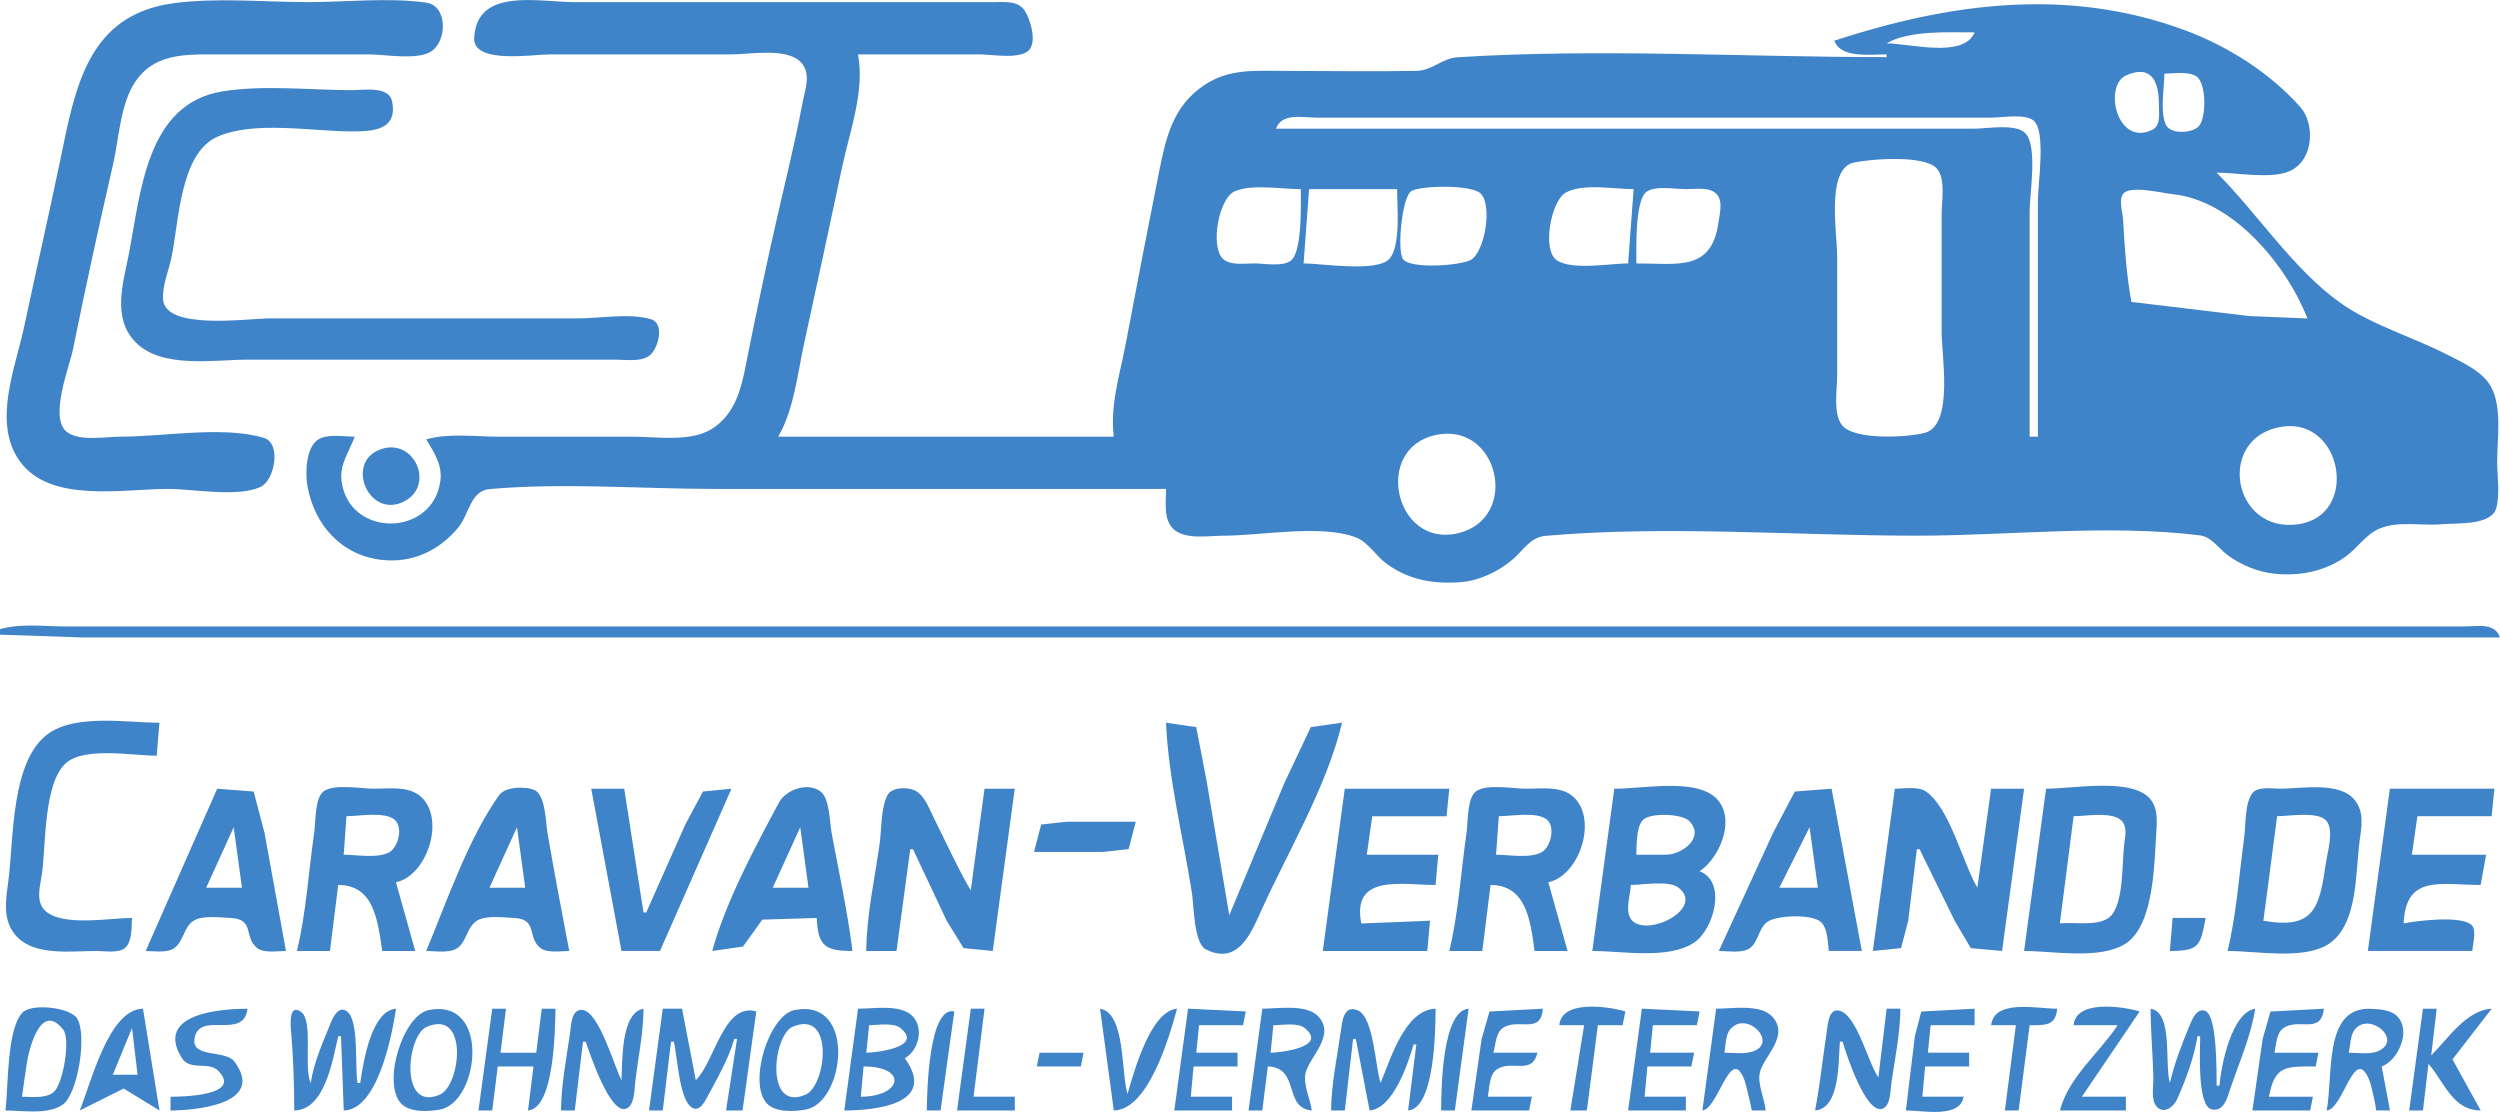 <?xml version="1.0" encoding="UTF-8"?>
<!-- Created with Inkscape (http://www.inkscape.org/) -->
<svg width="909" height="404.3" version="1.1" viewBox="0 0 240.51 106.97" xmlns="http://www.w3.org/2000/svg">
 <path d="m16.669 0.314c-8.235 1.122-9.425 8.095-10.849 14.969-1.116 5.391-2.35 10.756-3.495 16.14-0.848 3.987-3.085 9.258-0.415 12.954 2.933 4.06 9.884 2.656 14.229 2.656 2.432 0 6.72 0.832 8.935-0.196 1.345-0.625 2.03-4.2 0.309-4.716-3.905-1.17-9.659-0.115-13.743-0.115-1.44 0-4.018 0.488-5.217-0.461-1.725-1.365 0.251-6.208 0.613-8.006 1.194-5.921 2.488-11.84 3.841-17.727 0.572-2.49 0.682-5.759 2.12-7.927 1.746-2.633 4.561-2.656 7.373-2.656h15.081c1.573 0 4.649 0.587 6.012-0.272 1.569-0.988 1.621-4.412-0.457-4.705-3.651-0.515-7.687-0.05-11.376-0.05-4.234 0-8.769-0.459-12.965 0.112m24.342 41.956c0.748 1.243 1.56 2.441 1.362 3.969-0.708 5.476-8.852 5.513-9.514 0-0.191-1.593 0.755-2.812 1.272-4.233-1.024 0-2.688-0.307-3.569 0.312-1.149 0.808-1.198 3.233-0.979 4.451 0.672 3.745 3.278 6.677 7.194 7.098 2.903 0.312 5.477-0.893 7.321-3.129 1.023-1.24 1.159-3.525 2.999-3.688 7.109-0.63 14.554-0.016 21.695-0.016h43.392c0 1.22-0.28 2.89 0.681 3.833 1.116 1.095 3.454 0.665 4.875 0.665 3.593 0 9.341-1.108 12.696 0.16 1.168 0.442 1.922 1.772 2.915 2.506 2.151 1.588 4.522 2.002 7.143 1.809 1.813-0.134 3.644-1.015 5.023-2.18 1.052-0.888 1.692-2.149 3.179-2.279 11.706-1.024 23.962-0.016 35.718-0.016 8.837 0 18.487-1.118 27.242-0.028 1.092 0.136 1.816 1.279 2.657 1.899 1.304 0.962 2.88 1.613 4.497 1.787 2.405 0.259 4.896-0.229 6.869-1.657 1.102-0.798 1.93-2.109 3.186-2.659 1.852-0.81 4.13-0.259 6.085-0.445 1.402-0.133 4.736 0.159 5.207-1.558 0.368-1.344 0.085-3.095 0.085-4.482 0-2.18 0.489-5.146-0.572-7.143-0.812-1.524-2.723-2.35-4.191-3.108-3.27-1.688-7.341-2.878-10.319-5-4.566-3.254-7.952-8.576-11.906-12.531 1.945 0 5.278 0.65 7.054-0.16 2.316-1.056 2.408-4.56 1.002-6.144-2.962-3.34-7.057-5.91-11.231-7.44-11.233-4.119-22.508-2.565-33.602 1.044 0.572 1.722 3.517 1.323 5.027 1.323v0.265c-13.668 0-27.637-0.845-41.275 0.012-1.513 0.095-2.408 1.281-3.969 1.31-4.23 0.079-8.469 1e-3 -12.7 1e-3 -2.744 0-5.278-0.241-7.673 1.351-3.069 2.041-3.719 5.069-4.392 8.439-1.091 5.463-2.146 10.931-3.178 16.404-0.563 2.987-1.539 5.941-1.161 8.996h-32.279c1.533-2.696 1.836-6 2.493-8.996 1.239-5.642 2.446-11.284 3.648-16.933 0.738-3.472 2.192-7.291 1.532-10.848h11.642c1.218 0 3.609 0.454 4.647-0.272 1.021-0.714 0.307-3.045-0.229-3.901-0.652-1.042-2.033-0.854-3.095-0.854h-40.217c-3.496 0-9.424-1.452-9.675 3.438-0.131 2.553 5.627 1.589 7.293 1.589h17.462c1.796 0 5.12-0.638 6.554 0.644 1.208 1.079 0.511 2.765 0.256 4.119-0.666 3.541-1.535 7.072-2.342 10.583-1.029 4.475-1.979 8.989-2.881 13.494-0.519 2.593-0.897 5.32-3.176 6.993-2.109 1.548-5.468 0.944-7.936 0.944h-12.965c-2.199 0-4.763-0.361-6.879 0.265m148.96-39.158c-1.061 2.532-6.218 1.058-8.467 1.058 2.135-1.279 6.023-1.058 8.467-1.058m14.591 4.128c2.513-1.097 3.137 0.753 3.136 2.751-2.6e-4 0.761 0.223 2.075-0.613 2.486-3.438 1.691-4.752-4.264-2.522-5.237m3.665-0.16c0.901 0 2.305-0.253 3.091 0.272 0.955 0.637 0.981 4.048 0.189 4.823-0.646 0.632-2.665 0.772-3.12-0.152-0.612-1.243-0.16-3.572-0.16-4.943m-186.8 1.704c-7.393 1.188-7.878 9.799-9.048 15.759-0.541 2.76-1.6 6.064 0.671 8.38 2.513 2.562 7.511 1.675 10.758 1.675h35.454c0.997 0 2.49 0.253 3.304-0.461 0.775-0.68 1.399-3.017 0.075-3.424-2.021-0.621-4.971-0.084-7.083-0.084h-29.633c-2.09 0-10.063 1.182-10.234-1.853-0.073-1.296 0.527-2.714 0.799-3.967 0.736-3.399 0.787-10.017 4.409-11.65 3.495-1.576 9.183-0.521 12.964-0.521 1.949 0 4.419-0.083 3.861-2.882-0.302-1.513-2.751-1.087-3.861-1.087-4.025 0-8.46-0.522-12.435 0.116m174.63 33.221h-0.794v-21.696c0-1.656 0.798-6.291-0.424-7.513-0.928-0.928-3.653-0.424-4.867-0.424h-67.204c0.514-1.55 2.614-1.058 3.969-1.058h64.823c1.04 0 3.215-0.409 4.074 0.272 1.228 0.972 0.424 6.168 0.424 7.665v22.754m-17.716-26.367c1.629-0.355 6.814-0.763 7.994 0.574 0.867 0.982 0.461 3.149 0.461 4.362v11.377c0 2.251 1.164 8.908-1.589 9.675-1.659 0.463-6.884 0.743-8.004-0.739-0.869-1.15-0.461-3.344-0.461-4.702v-11.642c0-2.072-1.087-8.32 1.599-8.905m-53.193 2.555c-4e-3 1.372 0.151 5.998-0.953 6.872-0.778 0.616-2.61 0.272-3.545 0.272-0.896 0-2.308 0.231-3.015-0.461-1.232-1.206-0.367-5.858 1.175-6.487 1.735-0.707 4.481-0.196 6.338-0.196m9.26 0c0 1.59 0.38 5.514-0.756 6.72-1.228 1.302-6.504 0.424-8.24 0.424l0.529-7.144h8.467m1.407 0.16c1.07-0.526 5.773-0.597 6.636 0.265 1.15 1.15 0.394 5.586-0.934 6.371-0.946 0.559-5.864 0.925-6.548-0.075-0.579-0.848-0.088-6.1 0.847-6.56m21.347-0.16-0.529 7.144c-1.776 0-5.281 0.674-6.819-0.272-1.52-0.935-0.593-5.724 0.79-6.523 1.627-0.94 4.727-0.349 6.558-0.349m0.265 7.144c4e-3 -1.372-0.151-5.998 0.953-6.872 0.819-0.648 2.822-0.272 3.809-0.272 0.865 0 2.284-0.241 2.947 0.461 0.647 0.685 0.307 1.893 0.194 2.714-0.657 4.77-3.91 3.969-7.903 3.969m64.558 5.292-5.556-0.224-11.377-1.364c-0.482-2.594-0.657-5.306-0.803-7.938-0.038-0.68-0.455-1.888 0.021-2.476 0.673-0.832 3.795-0.046 4.751 0.05 5.739 0.574 10.892 6.693 12.965 11.951m-2.381 10.409c5.761-0.819 7.368 8.467 1.587 9.378-6.496 1.024-8.051-8.46-1.587-9.378m-81.492 0.807c6.095-1.325 8.188 8.051 2.117 9.461-6.026 1.399-8.172-8.144-2.117-9.461m-101.6 1.416c-3.24 1.272-1.113 6.419 2.109 5.093 3.414-1.406 1.289-6.427-2.109-5.093m-36.516 17.266v0.529l7.938 0.265h232.57c-0.479-1.447-2.156-1.058-3.44-1.058h-230.72c-2.043 0-4.383-0.317-6.35 0.265m12.7 27.781c-2.125 0-6.703 0.86-8.352-0.702-0.949-0.899-0.47-2.406-0.308-3.531 0.391-2.714 0.139-8.861 2.366-10.712 1.842-1.531 6.399-0.665 8.675-0.665l0.265-3.175c-3.099 0-7.873-0.838-10.582 0.98-3.765 2.526-3.412 10.295-3.97 14.366-0.252 1.841-0.563 3.773 0.853 5.256 1.775 1.859 5.285 1.358 7.613 1.358 0.777 0 2.095 0.238 2.752-0.272 0.712-0.554 0.653-2.091 0.688-2.903m99.483-18.785c0.234 5.44 1.659 11.022 2.493 16.404 0.18 1.164 0.191 4.821 1.326 5.397 3.034 1.539 4.291-1.4 5.258-3.545 2.605-5.778 6.393-12.095 7.856-18.256l-3.006 0.424-2.55 5.397-5.292 12.7-2.189-12.965-0.99-5.132-2.907-0.424m-91.281 6.35-6.879 15.61c0.812 0 2.039 0.218 2.742-0.272 0.903-0.63 0.914-2.028 1.859-2.631 0.882-0.563 2.596-0.311 3.601-0.267 2.305 0.101 1.209 1.886 2.537 2.898 0.665 0.507 1.967 0.272 2.755 0.272l-2.064-11.377-1.042-3.961-3.509-0.272m7.673 15.61h3.175l0.794-6.35c3.436 3e-3 3.796 3.375 4.233 6.35h3.175l-1.852-6.615c2.907-0.587 4.73-5.846 2.535-8.098-1.175-1.205-3.128-0.898-4.652-0.898-1.199 0-3.885-0.5-4.867 0.272-0.83 0.652-0.741 2.985-0.882 3.961-0.542 3.759-0.77 7.686-1.659 11.377m12.435 0c0.939 0 2.449 0.287 3.184-0.424 0.72-0.696 0.804-1.919 1.682-2.479 0.882-0.563 2.596-0.311 3.601-0.267 2.305 0.101 1.209 1.886 2.537 2.898 0.665 0.507 1.967 0.272 2.755 0.272-0.714-3.788-1.449-7.578-2.095-11.377-0.169-0.995-0.187-3.563-1.195-4.074-0.847-0.429-2.869-0.359-3.449 0.454-2.968 4.161-5.052 10.273-7.019 14.997m15.875-15.61 2.91 15.61h3.704l6.879-15.61-2.742 0.272-1.698 3.168-3.762 8.467h-0.265l-1.852-11.906h-3.175m11.642 15.61 2.959-0.424 1.859-2.591 5.235-0.16c0.117 2.725 0.837 3.175 3.44 3.175-0.483-3.805-1.308-7.606-2.014-11.377-0.189-1.013-0.177-3.294-1.052-3.961-1.257-0.959-3.353-0.158-4.005 1.056-2.329 4.339-5.124 9.536-6.423 14.282m14.817 0h2.91l1.323-9.79h0.265l3.24 6.879 1.625 2.638 2.807 0.272 2.117-15.61h-2.91l-1.323 9.79c-1.294-2.217-2.351-4.586-3.505-6.879-0.439-0.872-0.938-2.313-1.887-2.751-0.712-0.328-2.204-0.328-2.615 0.454-0.65 1.236-0.567 3.303-0.759 4.678-0.473 3.391-1.26 6.893-1.288 10.319m46.037-15.61-2.117 15.61h10.054l0.265-2.91-6.615 0.265c-0.938-4.805 3.877-3.704 7.144-3.704l0.265-2.91h-6.879l0.529-3.704h7.144l0.265-2.646h-10.054m10.054 15.61h3.175l0.794-6.35c3.42 3e-3 3.832 3.371 4.233 6.35h3.175l-1.852-6.615c2.916-0.588 4.742-5.834 2.535-8.098-1.175-1.205-3.128-0.898-4.652-0.898-1.199 0-3.885-0.5-4.867 0.272-0.83 0.652-0.741 2.985-0.882 3.961-0.542 3.763-0.768 7.678-1.659 11.377m15.875-15.61-2.117 15.61c2.849 0 7.295 0.841 9.778-0.792 1.902-1.25 3.205-5.864 0.541-6.88 2.204-1.435 3.894-6.029 0.79-7.589-2.285-1.148-6.47-0.349-8.992-0.349m10.054 15.61c0.831 0 2.034 0.214 2.8-0.16 0.956-0.466 0.981-1.93 1.801-2.591 0.88-0.71 4.428-0.84 5.257 0 0.619 0.628 0.621 1.925 0.725 2.751h3.175l-2.91-15.61-3.536 0.272-2.086 3.961-5.226 11.377m16.933-15.61-2.117 15.61 2.714-0.272 0.691-2.638 0.828-6.879h0.265l3.374 6.879 1.557 2.638 3.006 0.272 2.117-15.61h-3.175l-1.323 9.525c-1.405-2.408-2.653-7.663-4.931-9.253-0.754-0.526-2.133-0.272-3.006-0.272m14.552 0-2.117 15.61c2.77 0 7.38 0.873 9.786-0.722 2.73-1.81 2.727-7.681 2.93-10.655 0.085-1.237 0.183-2.649-0.87-3.531-2.014-1.687-7.227-0.702-9.729-0.702m17.462 15.61c2.709 0 7.114 0.836 9.524-0.553 3.063-1.765 2.755-6.954 3.176-10.031 0.183-1.337 0.461-2.752-0.451-3.912-1.448-1.844-5.158-1.115-7.222-1.115-0.75 0-2.1-0.24-2.639 0.424-0.741 0.914-0.644 3.198-0.8 4.338-0.492 3.586-0.74 7.328-1.587 10.848m15.61-15.61-2.117 15.61h10.054c0.026-0.641 0.413-1.89-0.018-2.429-0.828-1.034-5.329-0.481-6.596-0.216 0.204-4.751 3.572-3.704 7.408-3.704l0.529-2.91h-7.144l0.529-3.704h7.144l0.265-2.646h-10.054m-196.85 6.35 0.265-3.704c1.188 0 3.626-0.462 4.603 0.312 0.865 0.686 0.405 2.61-0.43 3.12-1.097 0.671-3.19 0.272-4.438 0.272m110.86 0 0.265-3.704c1.188 0 3.626-0.462 4.603 0.312 0.865 0.686 0.405 2.61-0.43 3.12-1.097 0.671-3.19 0.272-4.438 0.272m13.494 0c0.039-0.909-0.015-2.54 0.576-3.28 0.646-0.808 3.828-0.678 4.515 0.037 1.565 1.629-0.742 3.222-2.181 3.242-0.97 0.013-1.94 1e-3 -2.91 1e-3m40.746 6.615 1.323-10.319c1.177 0 3.706-0.475 4.603 0.424 0.577 0.578 0.367 1.508 0.272 2.222-0.232 1.727-0.023 5.72-1.326 6.984-1.06 1.029-3.509 0.519-4.871 0.689m19.579-0.265 1.323-10.054c1.129 0 3.97-0.51 4.755 0.461 0.736 0.91 0.085 3.002-0.064 4.037-0.623 4.323-1.11 6.424-6.014 5.556m-118.27-6.615h6.615l2.486-0.272 0.689-2.638h-6.615l-2.486 0.272-0.689 2.638m-76.994-2.381 0.794 5.821h-3.44l2.646-5.821m27.252 0 0.794 5.821h-3.44l2.646-5.821m27.252 0 0.794 5.821h-3.44l2.646-5.821m97.102 0 0.794 5.821h-3.704l2.91-5.821m-17.198 5.556c1.154 0 3.662-0.474 4.603 0.272 2.683 2.126-3.696 5.114-4.718 2.782-0.376-0.858 0.075-2.144 0.115-3.054m52.123 3.175-0.265 3.175c2.842 0 2.944-0.509 3.44-3.175h-3.175m-208.49 18.521c1.647 0 4.064 0.429 5.497-0.553 1.48-1.014 2.397-6.821 1.375-8.329-0.709-1.048-4.432-1.477-5.287-0.483-1.475 1.713-1.302 7.129-1.584 9.365m7.144 0 4.232-2.11 3.441 2.11-1.587-9.79c-3.291 0.039-4.973 7.078-6.085 9.79m8.731-1.323v1.323c2.157 0 9.242-0.533 6.153-4.702-0.854-1.153-4.112-0.323-3.845-2.177 0.403-2.807 4.744 0.192 5.101-2.91-2.332 0-8.973 0.397-6.343 4.702 0.822 1.345 2.585 0.306 3.536 1.278 2.378 2.43-3.663 2.486-4.602 2.486m11.906 1.323c2.915-0.035 3.67-4.708 4.233-7.144h0.265l0.265 7.144c3.207-0.038 4.616-7.009 5.027-9.79-2.383 0.19-3.143 5.13-3.44 7.144h-0.265c-0.27-1.452 0.173-5.965-0.986-6.867-0.796-0.619-1.338 0.468-1.574 1.051-0.751 1.858-1.644 3.828-1.938 5.816-0.725-1.507 0.299-5.98-0.948-6.856-1.179-0.828-0.991 1.347-0.949 1.829 0.223 2.52 0.309 5.143 0.309 7.673m12.965-9.666c-2.515 0.484-4.501 6.979-2.714 8.964 0.827 0.919 2.666 0.817 3.771 0.615 3.759-0.687 4.909-10.728-1.057-9.579m6.085-0.124-1.323 9.79h1.323l0.529-4.233h3.44l-0.529 4.233c2.509-0.2 2.601-7.624 2.646-9.79h-1.323l-0.529 4.233h-3.44l0.529-4.233h-1.323m6.615 9.79h1.323l0.794-6.615h0.265c0.386 1.134 2.351 7.064 3.896 6.439 0.793-0.321 0.774-1.768 0.853-2.471 0.268-2.381 0.8-4.743 0.807-7.144-2.174 0.362-2.038 5.055-2.117 6.879-0.707-1.327-2.139-6.555-3.745-6.756-1.11-0.139-1.107 1.541-1.21 2.258-0.353 2.442-0.845 4.938-0.865 7.408m9.79-9.79-1.323 9.79h1.323l0.794-6.615h0.265c0.362 1.398 0.5 5.509 1.725 6.327 0.727 0.485 1.245-0.539 1.514-1.041 0.944-1.759 2.029-3.631 2.582-5.551h0.265l-1.058 6.879h1.587l1.323-9.525c-3.151-0.897-3.976 4.826-5.821 6.615l-1.323-6.879h-1.852m12.7 0.124c-2.494 0.48-4.493 6.988-2.714 8.964 0.828 0.92 2.666 0.815 3.772 0.615 3.758-0.682 4.909-10.728-1.058-9.579m6.085-0.124-1.323 9.79c2.881 0 9.028-0.569 5.821-5.027 1.502-0.809 1.975-3.494 0.249-4.414-1.308-0.697-3.311-0.349-4.747-0.349m6.615 9.79h1.323l1.323-9.525c-2.435-0.554-2.63 7.601-2.646 9.525m4.233-9.79-1.323 9.79h5.556v-1.323h-3.969l1.058-8.467h-1.323m12.435 0 1.323 9.79c3.29-0.039 5.309-6.949 6.085-9.79-2.527 0.196-4.137 6.013-4.763 8.202-0.639-2.021-0.173-7.791-2.646-8.202m8.467 0-1.323 9.79h5.556v-1.323h-3.969l0.265-2.91h4.233v-1.323h-3.969l0.265-2.646h4.233l0.265-1.323-5.556-0.265m7.144 0-1.323 9.79h1.323l0.529-4.233c3.134 0.103 1.468 4.013 4.233 4.233-0.146-1.087-0.882-2.588-0.589-3.659 0.424-1.55 2.919-3.607 1.187-5.409-1.141-1.187-3.879-0.722-5.36-0.722m6.615 9.79h1.323l0.794-6.879h0.265l1.323 6.879c2.244-0.178 3.676-4.414 4.233-6.35h0.265l-0.794 6.35c2.544-0.198 2.628-7.59 2.646-9.79-2.928 0.095-4.303 4.769-5.292 7.144-0.504-1.486-0.65-6.332-2.189-6.979-1.373-0.577-1.5 1.067-1.627 1.952-0.362 2.53-0.925 5.115-0.946 7.673m10.583 0h1.323l1.323-9.79c-2.54 0.203-2.628 7.62-2.646 9.79m2.91 0h5.556l0.265-1.323h-4.233c0.151-0.811 0.119-2.133 0.878-2.638 1.403-0.934 3.405 0.601 3.885-1.595h-4.233c0.225-0.74 0.212-1.895 0.909-2.374 1.47-1.011 3.655 0.689 3.854-1.859l-5.136 0.272-0.757 2.638-0.987 6.879m8.467-8.202h2.381l-1.323 8.202h1.587l1.058-8.202h2.381l0.265-1.323c-1.775-0.525-6.161-1.1-6.35 1.323m7.938-1.587-1.323 9.79h5.556v-1.323h-3.969l0.265-2.91h4.233l0.265-1.323h-4.233l0.265-2.646h4.233l0.265-1.323-5.556-0.265m7.144 0-1.323 9.79c1.54-0.123 2.723-6.458 4.052-2.905 0.126 0.337 0.192 0.705 0.28 1.053 0.155 0.616 0.302 1.231 0.43 1.853h1.323c-0.091-1.11-0.816-2.582-0.555-3.659 0.382-1.576 2.936-3.554 1.152-5.409-1.141-1.187-3.879-0.722-5.36-0.722m9.525 9.79c2.404-0.187 2.228-4.672 2.381-6.615h0.265c0.335 1.164 2.263 7.085 3.858 6.439 0.781-0.316 0.733-1.781 0.833-2.471 0.34-2.356 0.846-4.761 0.865-7.144h-1.323l-0.794 6.615c-0.981-1.379-2.047-5.962-3.724-6.416-1.042-0.282-1.133 1.26-1.231 1.918-0.383 2.555-0.657 5.133-1.13 7.673m8.731 0c1.657 0 5.205 0.783 5.556-1.323h-3.969l0.265-2.91h4.233v-1.323h-3.969l0.265-2.646h4.233v-1.587l-5.132 0.272-0.617 2.374-0.865 7.144m8.202-8.202h2.381l-1.058 8.202h1.323l1.058-8.202c1.448-1e-3 2.515 0.096 2.646-1.587-1.937 0-6.059-0.941-6.35 1.587m7.938 0h4.233c-1.825 2.758-4.673 4.929-5.556 8.202h6.35v-1.323h-4.233l5.556-8.202c-1.775-0.525-6.161-1.1-6.35 1.323m7.408-1.587c0 2.222 0.207 4.407 0.261 6.615 0.019 0.777-0.246 2.097 0.276 2.751 0.689 0.864 1.683 0.073 2.007-0.65 0.822-1.837 1.661-4.081 1.955-6.07h0.265c2.7e-4 1.247-0.314 6.744 1.114 7.044 1.185 0.249 1.518-1.189 1.796-2.017 0.835-2.485 1.998-5.076 2.381-7.673-2.259 0.369-3.264 5.395-3.44 7.408h-0.265c-0.024-1.163 0.084-6.833-1.131-7.209-0.812-0.252-1.227 0.832-1.46 1.39-0.748 1.789-1.47 3.665-1.907 5.555-0.545-1.838 0.348-6.777-1.852-7.144m9.79 9.79h5.556l0.265-1.323h-4.233c0.564-3.027 1.619-2.91 4.498-2.91l0.265-1.323h-4.233c0.181-0.749 0.174-1.905 0.878-2.374 1.51-1.006 3.593 0.672 3.885-1.859l-5.142 0.272-0.753 2.638-0.984 6.879m7.144 0c1.635-0.127 2.655-6.456 4.106-2.905 0.136 0.333 0.205 0.705 0.293 1.053 0.156 0.617 0.279 1.223 0.364 1.853h1.323l-0.794-4.233c1.577-0.565 2.91-3.479 1.45-4.871-0.614-0.586-1.709-0.639-2.508-0.675-4.553-0.201-3.591 6.323-4.233 9.779m9.26-9.79-1.323 9.79h1.323l0.529-4.498c1.574 1.847 2.318 4.466 5.027 4.498l-2.717-4.915 3.776-4.875c-2.442 0.135-4.196 2.873-5.821 4.498l0.529-4.498h-1.323m-230.98 8.467c0.134-1.06 0.305-2.117 0.457-3.175 0.171-1.183 1.292-6.099 3.504-3.28 0.739 0.942-0.028 5.251-0.901 5.994-0.783 0.666-2.107 0.461-3.06 0.461m38.932-6.72c4.071-1.753 3.275 5.659 1.256 6.523-3.914 1.676-3.178-5.696-1.256-6.523m35.19 0c4.067-1.765 3.273 5.659 1.255 6.523-3.934 1.684-3.122-5.713-1.255-6.523m7.105 2.486 0.265-2.646c0.825 0 2.331-0.28 3.014 0.272 2.31 1.865-2.472 2.374-3.279 2.374m38.894 0 0.265-2.646c0.825 0 2.331-0.28 3.014 0.272 2.31 1.865-2.472 2.374-3.279 2.374m43.656 0c0.121-0.649 0.107-1.693 0.536-2.222 1.598-1.968 4.796 1.371 2.082 2.138-0.801 0.226-1.79 0.084-2.617 0.084m60.06 0c0.158-0.656 0.145-1.683 0.576-2.222 1.415-1.767 4.67 0.982 2.273 2.062-0.802 0.362-1.988 0.16-2.85 0.16m-213.25-2.381 0.529 4.498h-2.381l1.852-4.498m123.82 1.058-0.265 0.265 0.265-0.265m-36.512 1.323-0.265 1.323h4.233l0.265-1.323h-4.233m-17.198 4.233 0.265-2.91c4.295 0 3.692 2.908-0.265 2.91z" fill="#3f83c8"/>
</svg>
